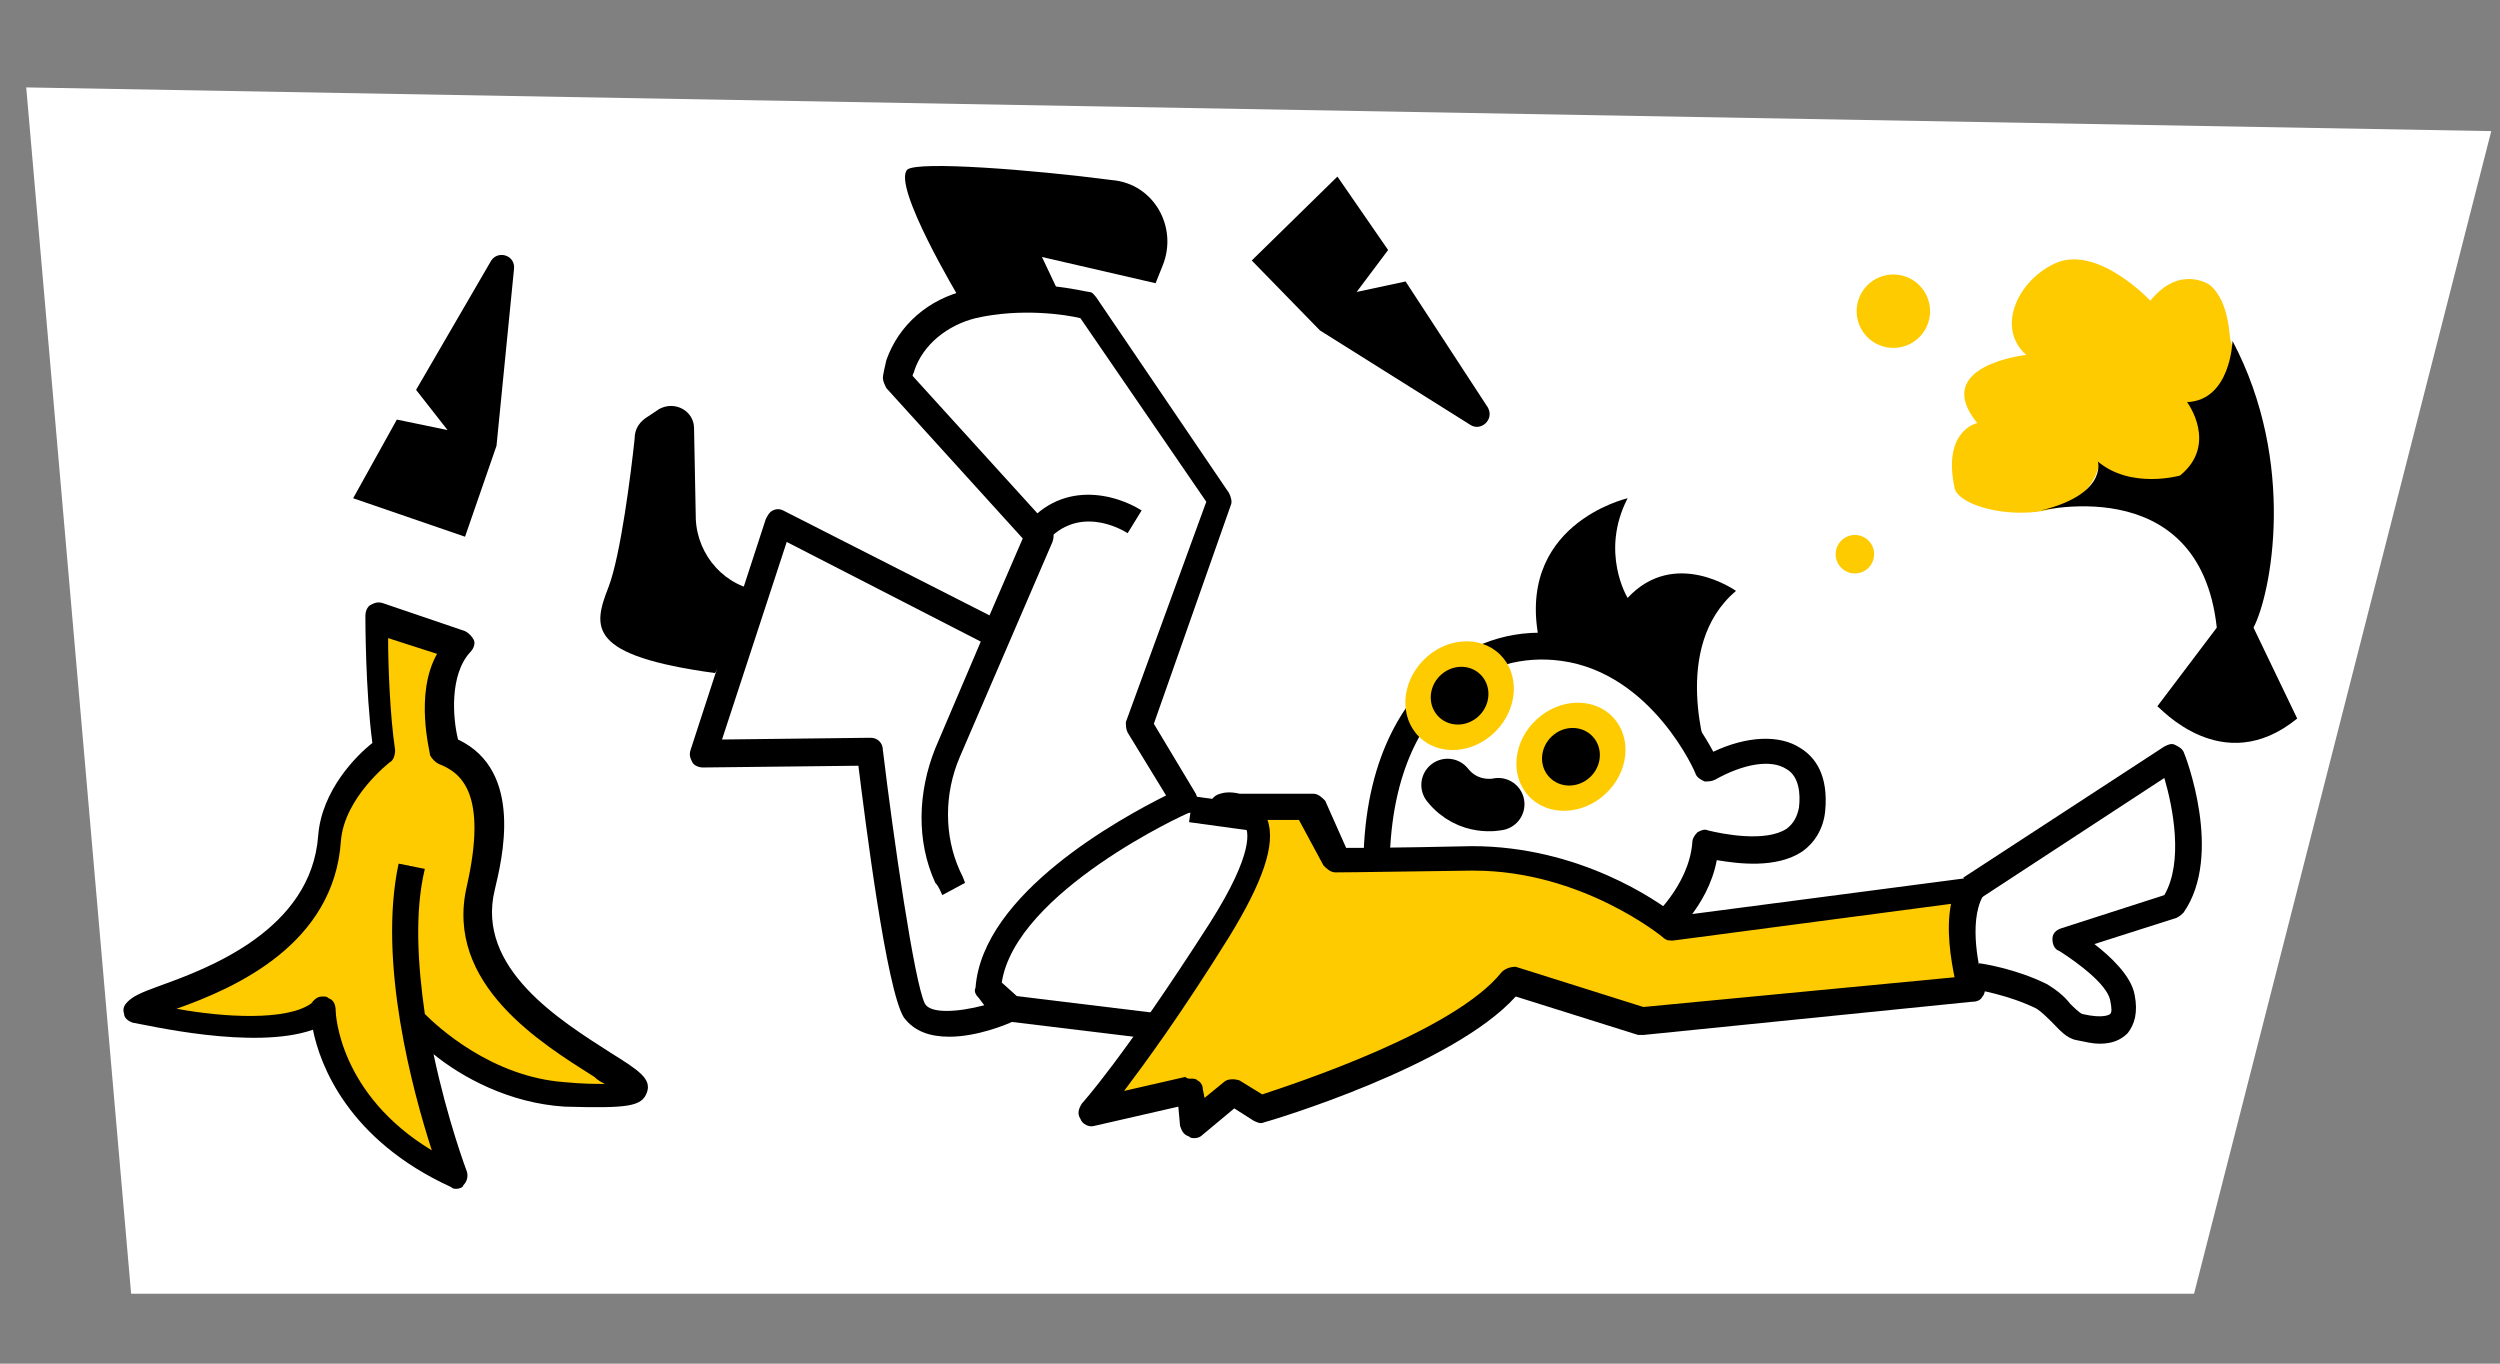 <svg width="143" height="78" viewBox="0 0 143 78" fill="none" xmlns="http://www.w3.org/2000/svg">
<rect x="0" y="0" width="143" height="78" fill="#808080" stroke="none"/>
<mask id="mask0" mask-type="alpha" maskUnits="userSpaceOnUse" x="0" y="0" width="143" height="78">
<rect width="143" height="78" fill="#C4C4C4"/>
</mask>
<g mask="url(#mask0)">
<path d="M142.5 7.5L1.5 5L7.5 74H125.5L142.5 7.5Z" fill="white"/>
</g>
<g clip-path="url(#clip0)">
<path d="M54.3 59.3C53.2 59.3 52.3 59 51.7 58.2C50.7 56.6 49.5 47 49.1 43.8L40.2 43.9C40 43.9 39.7 43.8 39.6 43.6C39.5 43.4 39.4 43.2 39.5 42.9L43.8 29.7C43.9 29.5 44 29.3 44.2 29.2C44.4 29.1 44.6 29.1 44.8 29.2L56.6 35.2L58.5 30.8L50.7 22.2C50.6 22 50.5 21.8 50.5 21.6C50.5 21.5 50.6 21 50.7 20.6C51.4 18.6 53.1 17.1 55.3 16.6C58.8 15.8 62.1 16.7 62.3 16.7C62.5 16.7 62.6 16.9 62.7 17L70.3 28.2C70.4 28.4 70.5 28.7 70.4 28.9L66 41.4L68.4 45.4C68.5 45.6 68.5 45.8 68.5 46C68.4 46.3 68.2 46.5 68 46.5C67.9 46.5 58.1 51 57.3 56.2L58.3 57.1C58.5 57.3 58.6 57.5 58.5 57.8C58.5 58.1 58.3 58.3 58 58.4C57.6 58.6 55.9 59.3 54.3 59.3ZM49.8 42.2C50.2 42.2 50.5 42.5 50.5 42.9C51.1 47.9 52.3 56.2 52.9 57.4C53.2 58 54.8 57.9 56.3 57.5L56 57.1C55.8 56.9 55.7 56.7 55.8 56.5C56.2 51.1 64.1 46.8 66.7 45.5L64.5 41.9C64.4 41.7 64.4 41.5 64.4 41.3L69 28.7L61.8 18.2C61 18 58.4 17.6 55.8 18.2C54.2 18.6 52.8 19.7 52.3 21.2C52.3 21.3 52.2 21.4 52.2 21.5L60.1 30.2C60.3 30.4 60.3 30.7 60.2 31L54.9 43.3C54 45.4 54 47.8 54.9 49.8C55 50 55.1 50.2 55.2 50.5L53.9 51.2C53.8 51 53.7 50.7 53.5 50.5C52.4 48.1 52.5 45.3 53.5 42.8L56.1 36.7L45 31L41.3 42.3L49.8 42.2Z" fill="black"/>
<path d="M59.6 31.3L58.4 30.4C60.6 27.3 63.9 28.3 65.3 29.2L64.5 30.5C64.2 30.3 61.5 28.7 59.6 31.3Z" fill="black"/>
<path d="M60.5 16.6L59.6 14.7L66.1 16.2L66.5 15.2C67.4 13 66 10.5 63.6 10.3C59 9.7 52.5 9.2 51.9 9.7C51 10.6 54.9 17.1 54.9 17.1" fill="black"/>
<path d="M69.8 46.3C69.8 46.3 74.9 45.3 69.8 53.3C64.7 61.3 62.4 63.7 62.4 63.7L68 62.4L68.2 64.3L70.4 62.5L72 63.5C72 63.5 83.3 60.1 86.4 56.1L93.9 58.5L112.7 56.7C112.7 56.7 111.5 53.1 112.7 51L95.6 53.3C95.6 53.3 90.8 49.2 84.1 49.3C77.4 49.4 76.4 49.4 76.4 49.4L74.8 46.4L69.8 46.3Z" fill="#FECA00"/>
<path d="M68.3 65.1C68.2 65.1 68.1 65.1 68 65C67.7 64.9 67.6 64.7 67.5 64.4L67.4 63.3L62.6 64.4C62.3 64.5 61.9 64.3 61.8 64C61.6 63.7 61.7 63.4 61.9 63.1C61.9 63.1 64.2 60.6 69.2 52.8C71.8 48.7 71.4 47.5 71.2 47.2C71.1 47 70.9 46.9 70.7 46.9H69.9C69.5 46.9 69.2 46.6 69.2 46.2C69.2 45.8 69.4 45.5 69.8 45.4C70.1 45.3 70.5 45.3 70.9 45.4H75.1C75.4 45.4 75.6 45.6 75.8 45.8L77 48.5C77.7 48.5 79.6 48.5 84.2 48.4C90.3 48.4 94.8 51.5 95.9 52.4L112.7 50.2C113 50.2 113.3 50.3 113.4 50.5C113.6 50.7 113.6 51 113.4 51.3C112.6 52.8 113.2 55.5 113.5 56.4C113.6 56.6 113.5 56.9 113.4 57C113.3 57.2 113.1 57.3 112.8 57.3L94 59.2C93.9 59.2 93.8 59.2 93.7 59.2L86.7 57C83.1 61 72.7 64.1 72.3 64.2C72.1 64.3 71.9 64.2 71.7 64.1L70.6 63.4L68.8 64.9C68.6 65.1 68.4 65.1 68.3 65.1ZM68.1 61.7C68.3 61.7 68.4 61.7 68.5 61.8C68.7 61.9 68.8 62.1 68.8 62.3L68.9 62.8L70 61.9C70.2 61.7 70.6 61.7 70.9 61.8L72.2 62.6C74 62 83.2 59 85.9 55.6C86.1 55.4 86.4 55.3 86.7 55.3L94 57.6L111.8 55.9C111.6 54.9 111.3 53.2 111.6 51.7L95.7 53.8C95.5 53.8 95.3 53.8 95.1 53.6C95.1 53.6 90.5 49.8 84.3 49.8C84.2 49.8 84.2 49.8 84.1 49.8C77.4 49.9 76.4 49.9 76.4 49.9C76.1 49.9 75.9 49.7 75.7 49.5L74.3 46.9H72.5C73 48.3 72.2 50.5 70.3 53.6C67.5 58.1 65.5 60.8 64.3 62.4L67.8 61.6C67.9 61.7 68 61.7 68.1 61.7Z" fill="black"/>
<path d="M57.91 56.947L57.729 58.437L66.068 59.451L66.249 57.962L57.91 56.947Z" fill="black"/>
<path d="M68.22 45.542L68.016 47.028L71.483 47.505L71.688 46.019L68.22 45.542Z" fill="black"/>
<path d="M120.1 59.7C119.7 59.7 119.3 59.6 118.8 59.5C118.2 59.4 117.8 58.9 117.4 58.5C117.1 58.2 116.8 57.9 116.5 57.7C114.9 56.9 113 56.6 113 56.6L113.2 55.1C113.3 55.1 115.3 55.4 117.1 56.3C117.6 56.6 118.1 57 118.4 57.4C118.6 57.6 118.9 57.9 119.1 58C120.4 58.3 120.7 58 120.7 58C120.8 57.9 120.8 57.7 120.7 57.2C120.5 56.3 118.9 55.1 117.8 54.4C117.5 54.3 117.4 54 117.4 53.7C117.4 53.4 117.6 53.2 117.9 53.1L123.8 51.2C124.9 49.3 124.3 46.2 123.8 44.5L113.1 51.5L112.3 50.2L123.8 42.7C124 42.6 124.2 42.5 124.4 42.6C124.6 42.7 124.8 42.8 124.9 43C125 43.2 127.2 48.9 124.9 52.2C124.8 52.3 124.7 52.4 124.5 52.5L119.8 54C120.7 54.7 121.9 55.8 122.1 56.9C122.3 57.9 122.1 58.6 121.7 59.1C121.3 59.5 120.8 59.7 120.1 59.7Z" fill="black"/>
<path d="M95.4 53.8L94.4 52.6C94.4 52.6 96.6 50.7 96.8 48.2C96.8 48 96.9 47.8 97.1 47.6C97.3 47.5 97.5 47.4 97.7 47.5C98.5 47.7 101 48.2 102.2 47.4C102.6 47.1 102.8 46.7 102.9 46.2C103 45.4 102.9 44.4 102.2 44C101.3 43.4 99.7 43.7 98.1 44.6C97.9 44.7 97.7 44.7 97.5 44.7C97.3 44.6 97.1 44.5 97 44.3C97 44.2 94.5 38.5 89.3 37.8C87.1 37.5 85 38.1 83.3 39.5C81.7 40.9 79.7 43.6 79.5 48.9L78 48.8C78.2 43 80.5 39.9 82.4 38.3C84.4 36.6 86.9 35.9 89.5 36.3C94.3 37 97.1 41.3 98 43C99.9 42.1 101.8 42 103 42.8C103.8 43.3 104.6 44.3 104.4 46.4C104.3 47.4 103.8 48.2 103.1 48.7C101.6 49.7 99.4 49.4 98.2 49.2C97.7 51.9 95.5 53.7 95.4 53.8Z" fill="black"/>
<path d="M91.831 45.412C93.167 44.172 93.366 42.215 92.276 41.041C91.187 39.867 89.221 39.921 87.885 41.161C86.549 42.401 86.35 44.358 87.44 45.532C88.53 46.706 90.496 46.652 91.831 45.412Z" fill="#FECA00"/>
<path d="M90.947 44.459C91.635 43.82 91.705 42.777 91.104 42.13C90.503 41.482 89.458 41.475 88.77 42.114C88.082 42.753 88.011 43.796 88.613 44.443C89.214 45.091 90.259 45.098 90.947 44.459Z" fill="black"/>
<path d="M85.558 41.825C86.835 40.524 86.944 38.56 85.801 37.438C84.658 36.316 82.696 36.461 81.419 37.761C80.142 39.062 80.034 41.026 81.177 42.148C82.32 43.27 84.281 43.125 85.558 41.825Z" fill="#FECA00"/>
<path d="M84.631 40.914C85.289 40.244 85.311 39.199 84.68 38.58C84.049 37.96 83.005 38.002 82.347 38.672C81.689 39.342 81.667 40.387 82.298 41.006C82.929 41.625 83.973 41.584 84.631 40.914Z" fill="black"/>
<path d="M85.7 46C85.7 46 84 46.4 82.8 44.9" stroke="black" stroke-width="3" stroke-miterlimit="10" stroke-linecap="round" stroke-linejoin="round"/>
<path d="M97.7 43.3C97.7 43.3 95.5 37 99.3 33.8C99.3 33.8 95.8 31.3 93.1 34.2C93.1 34.2 91.5 31.6 93.1 28.5C93.1 28.5 86.5 30 88.1 36.9C88.1 36.9 96.7 38.1 97.7 43.3Z" fill="black"/>
<path d="M126.4 16.3C126.4 16.3 124.7 15.1 123 17.2C123 17.2 120.1 14.1 117.7 15C115.5 15.9 114.1 18.7 115.9 20.3C115.9 20.3 110.4 20.9 113.1 24.2C113.1 24.2 111.1 24.6 111.8 27.9C112.1 29.5 119.4 30.6 120.1 26.4L120.2 27.5L127.3 27.8L128.8 23.8L127.6 19.5C127.5 19.5 127.6 17.3 126.4 16.3Z" fill="#FECA00"/>
<path d="M116.3 29.3C116.3 29.3 125.8 26.7 126.8 35.9C126.8 35.9 127.9 37.8 128.9 35.9C129.9 34 131.4 26.5 127.7 19.5C127.7 19.5 127.6 22.9 125.1 23C125.1 23 126.9 25.4 124.7 27.2C124.7 27.2 121.9 28 120 26.4C120 26.4 120.6 28.4 116.3 29.3Z" fill="black"/>
<path d="M131.4 41.1L128.9 35.9H126.8L123.4 40.4C123.5 40.4 127.1 44.6 131.4 41.1Z" fill="black"/>
<path d="M108.3 19.9C109.46 19.9 110.4 18.96 110.4 17.8C110.4 16.64 109.46 15.7 108.3 15.7C107.14 15.7 106.2 16.64 106.2 17.8C106.2 18.96 107.14 19.9 108.3 19.9Z" fill="#FECA00"/>
<path d="M106.1 32.8C106.708 32.8 107.2 32.308 107.2 31.7C107.2 31.093 106.708 30.6 106.1 30.6C105.492 30.6 105 31.093 105 31.7C105 32.308 105.492 32.8 106.1 32.8Z" fill="#FECA00"/>
<path d="M26.6 30.7L28.4 25.5L29.4 15.4C29.5 14.6 28.5 14.3 28.1 14.9L23.8 22.3L25.6 24.6L22.7 24L20.2 28.5L26.6 30.7Z" fill="black"/>
<path d="M71.6 14.9L75.5 18.9L84.1 24.3C84.7 24.7 85.5 24 85.1 23.3L80.4 16.1L77.6 16.7L79.4 14.3L76.5 10.1L71.6 14.9Z" fill="black"/>
<path d="M23.7 58.2C23.7 58.2 27.3 62.2 32.4 62.5C44.2 63.1 25.4 59.8 27.5 50.7C28.3 47.4 28.4 43.9 25.4 42.8C25.4 42.8 24.4 38.8 26.2 36.8L21.5 35.2C21.5 35.2 21.5 39.9 22 42.8C22 42.8 19.1 44.9 18.9 47.8C18.4 55.3 8.5 56.9 7.7 57.7C7.7 57.7 15.8 59.7 18.4 57.7C18.4 57.7 18.5 63.8 26 67.2C26 67.2 21.9 56.7 23.5 49.4" fill="#FECA00"/>
<path d="M26.1 68C26 68 25.9 68 25.8 67.9C19.9 65.2 18.3 60.9 17.9 58.9C14.5 60.1 8.3 58.6 7.6 58.5C7.3 58.4 7.1 58.2 7.1 58C7 57.7 7.1 57.5 7.3 57.3C7.6 57 8 56.8 9.1 56.4C11.9 55.4 17.8 53.2 18.2 47.8C18.4 45.2 20.4 43.2 21.3 42.5C20.9 39.5 20.9 35.4 20.9 35.2C20.9 35 21 34.7 21.2 34.6C21.4 34.5 21.6 34.4 21.9 34.5L26.6 36.1C26.8 36.2 27 36.4 27.1 36.6C27.2 36.8 27.1 37.1 26.9 37.3C25.7 38.6 25.9 41.1 26.2 42.3C30 44.1 28.7 49.2 28.3 50.9C27.2 55.4 32.1 58.4 34.9 60.2C36.5 61.2 37.3 61.7 37 62.5C36.7 63.3 35.9 63.4 32.3 63.3C29.1 63.1 26.4 61.6 24.8 60.3C25.6 64.1 26.7 67 26.7 67C26.8 67.3 26.7 67.6 26.5 67.8C26.5 67.9 26.3 68 26.1 68ZM18.5 57C18.6 57 18.7 57 18.8 57.1C19.1 57.2 19.2 57.5 19.2 57.8C19.2 58 19.4 62.6 24.7 65.8C23.6 62.4 21.6 55 22.8 49.4L24.3 49.7C23.7 52.2 23.9 55.2 24.3 58C25 58.7 28.1 61.6 32.3 61.9C33.3 62 34.1 62 34.6 62C34.4 61.9 34.2 61.8 34 61.6C31 59.7 25.4 56.3 26.7 50.7C27.9 45.4 26.4 44.2 25.1 43.7C24.9 43.6 24.7 43.4 24.6 43.2C24.6 43 23.7 39.7 25 37.4L22.2 36.5C22.2 38 22.3 40.9 22.6 42.9C22.6 43.2 22.5 43.5 22.3 43.6C22.3 43.6 19.7 45.6 19.5 48.1C19.1 54 13.5 56.5 10.1 57.7C12.8 58.2 16.4 58.4 17.8 57.4C18.1 57 18.3 57 18.5 57Z" fill="black"/>
<path d="M43.6 33.8C41.5 33.6 39.9 31.8 39.8 29.7L39.7 24.5C39.7 23.5 38.6 22.9 37.7 23.4L37.1 23.8C36.6 24.1 36.3 24.5 36.3 25.1C36.1 27 35.5 31.8 34.8 33.6C33.9 35.9 33.6 37.5 40.9 38.5" fill="black"/>
</g>
<defs>
<clipPath id="clip0">
<rect width="124.4" height="58.5" fill="white" transform="translate(7 9.5)"/>
</clipPath>
</defs>
</svg>
